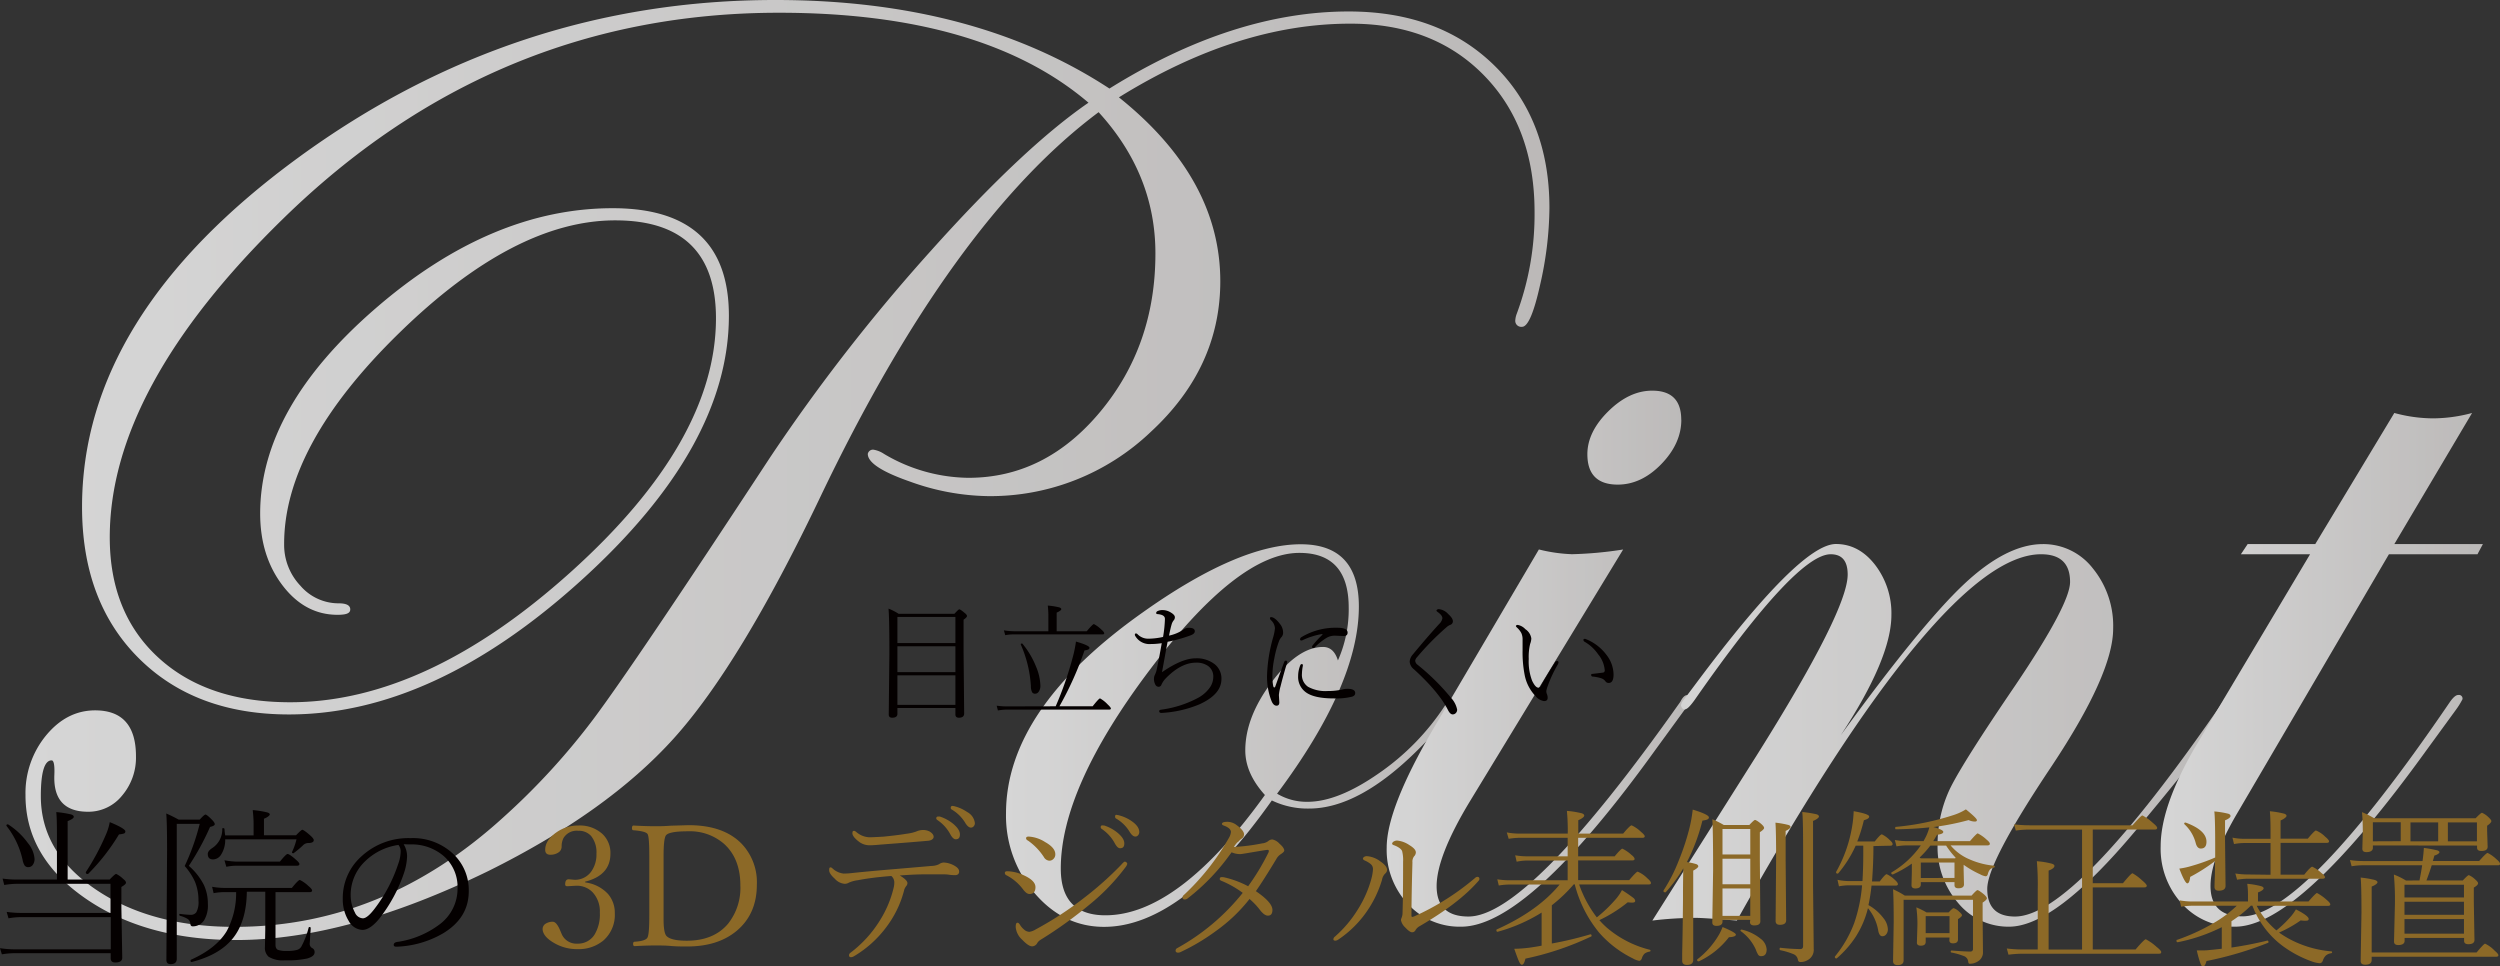 <svg xmlns="http://www.w3.org/2000/svg" xmlns:xlink="http://www.w3.org/1999/xlink" viewBox="0 0 588.36 227.45"><rect x="0" y="0" width="588.36" height="227.45" fill="#333333" stroke="none"/><defs><linearGradient id="新規グラデーションスウォッチ_1" x1="5.95" y1="110.63" x2="364.65" y2="110.63" gradientUnits="userSpaceOnUse"><stop offset="0" stop-color="#fff"/><stop offset="1" stop-color="#dedbda"/></linearGradient><linearGradient id="新規グラデーションスウォッチ_1-2" x1="236.76" y1="173.07" x2="343.26" y2="173.07" xlink:href="#新規グラデーションスウォッチ_1"/><linearGradient id="新規グラデーションスウォッチ_1-3" x1="326.32" y1="155.01" x2="397.98" y2="155.01" xlink:href="#新規グラデーションスウォッチ_1"/><linearGradient id="新規グラデーションスウォッチ_1-4" x1="388.83" y1="173.07" x2="525.71" y2="173.07" xlink:href="#新規グラデーションスウォッチ_1"/><linearGradient id="新規グラデーションスウォッチ_1-5" x1="508.45" y1="157.64" x2="584.33" y2="157.64" xlink:href="#新規グラデーションスウォッチ_1"/><style>.cls-7{fill:#040000}.cls-8{fill:#8c6927}</style></defs><g id="レイヤー_2" data-name="レイヤー 2"><g id="背景"><g opacity=".8"><path d="M364.65 48.94a83.44 83.44 0 01-2.2 18.12q-2.19 9.85-4.24 9.85a1.41 1.41 0 01-1.59-1.59 5.15 5.15 0 01.32-1.43 67.11 67.11 0 004.21-24q0-20-11.93-32.18T317.73 5.57q-26.42 0-54.4 17.34Q287.18 42 287.19 66.17q0 20.37-16.37 35.48a54.68 54.68 0 01-38.3 15.11 56 56 0 01-18.44-3.45q-9.86-3.44-9.85-6.49a1.25 1.25 0 011.27-1 6.19 6.19 0 012.54 1 39.62 39.62 0 0019.87 5.63q18.1 0 31.06-15.59t12.95-37.22q0-18.61-13.37-33.24Q224 52.16 193 117.08q-18.78 39.29-34.36 56.62T114.91 205q-33.24 16.23-59.33 16.23-21.31 0-35.47-9.79T6 187.07a21.33 21.33 0 014.85-14q4.86-5.88 11.53-5.89Q32 167.18 32 178a13.76 13.76 0 01-3.26 9.23 10.18 10.18 0 01-8 3.81q-8.26 0-7.95-8.59c.1-2.33-.11-3.5-.64-3.5-1.69 0-2.54 2.82-2.54 8.43q0 13.22 13 22t32.69 8.75q34.84 0 63.15-25.77a162.35 162.35 0 0021.16-23.07q9.54-12.72 41.68-61.72A428.89 428.89 0 01219.1 59q21.79-24.33 37.07-34.83Q231.35 3 183.31 3 116.19 3 66.56 51.54q-40.73 39.77-40.73 74.92 0 17.82 11.46 28.32t31 10.49q32 0 66.09-30.7t34.12-59.65q0-23.06-23.7-23.06T94 78.32Q66.86 104.78 66.87 128a14 14 0 003.84 9.86 11.84 11.84 0 009 4.13c1.82 0 2.72.48 2.72 1.43s-1 1.27-3 1.27q-7.66 0-12.93-6.91t-5.27-16.93q0-24.78 27.2-48.31T144.18 49q27.36 0 27.36 25.3 0 30.85-34.83 62.35T68 168.14q-22.11 0-35.4-13.29T19.31 119.3q0-45 50.83-82.16T182.52 0q46.77 0 78.58 20.84Q290.21 2.71 317.41 2.7q21.32 0 34.28 12.72t12.96 33.52z" fill="url(#新規グラデーションスウォッチ_1)"/><path d="M343.26 164.4q0 2.53-9.39 11.89-14 14-25.79 14a19.4 19.4 0 01-8.76-1.91q-21 29.74-39.48 29.75-9.54 0-16.31-7.88a28 28 0 01-6.77-18.85q0-24.5 32.13-47.24 22.59-16.06 37.23-16.07 13.68 0 13.68 14.64 0 18.28-19.25 44.06a13.65 13.65 0 007.16 1.91q7.16 0 16.72-6.66a57.67 57.67 0 0015.64-16q1.76-2.22 2.55-2.22a.57.57 0 01.64.58zM317.41 143q0-12.88-11.61-12.88-14.48 0-35.32 27.68t-20.83 46.61q0 11 10.5 11 17.18 0 37.54-28.31-4.62-5.1-4.62-10.5 0-7.8 6.21-16.07t12.09-8.27q2.53 0 3.5 3.18a29.61 29.61 0 002.54-12.44z" fill="url(#新規グラデーションスウォッチ_1-2)"/><path d="M398 164.56a17.62 17.62 0 01-1.59 2.55l-6.85 9.4q-29.94 41.58-45.7 41.58a16.5 16.5 0 01-12.51-5.33 18.64 18.64 0 01-5-13.29q0-9.21 11-28l24.82-42.16a37.26 37.26 0 007.79 1.12 90.34 90.34 0 0012.04-1.11l-36.11 59.34q-7.78 12.89-7.79 19.88 0 7.16 7.49 7.16 14.18 0 49.85-50.51c.53-1.05 1.06-1.59 1.6-1.59a.85.85 0 01.96.96zm-2.31-65.78q0 5.58-4.69 10.42t-10.26 4.85q-7.16 0-7.16-7.15 0-5.25 4.93-10.11t10.34-4.85q6.82 0 6.82 6.84z" fill="url(#新規グラデーションスウォッチ_1-3)"/><path d="M525.71 164.56q0 3.34-23.09 30.9-18.94 22.62-29.78 22.63a15.34 15.34 0 01-12-5.57 20.06 20.06 0 01-4.84-13.68 30.28 30.28 0 012.94-13.28q3-6.13 15.35-24.26 12.88-19.1 12.89-24.34 0-6.53-6.84-6.52-23.24 0-71.58 86.21-7.8-.63-9.39-.63a83 83 0 00-10.5.63l24.82-39.29q21.15-33.72 21.15-42.15c0-3.18-1.32-4.77-4-4.77q-8.13 0-32 34.27c-1 1.39-1.7 2.13-2.23 2.23s-.85-.31-1-.95a2.47 2.47 0 01.64-1.28l3-4q24.38-32.67 32.82-32.68 5.42 0 9.24 4.93a18.65 18.65 0 013.82 11.77q0 10.19-11.93 28.32 18.8-25.91 28.89-35.45t18.69-9.55a14.75 14.75 0 0111.77 5.73 21.39 21.39 0 014.77 14.16q0 10.65-14.63 32.6-15 22.44-15 28.64 0 6.52 6.53 6.52 14.17 0 48.91-50.51c.53-1.05 1.06-1.59 1.59-1.59a.84.84 0 01.99.96z" fill="url(#新規グラデーションスウォッチ_1-4)"/><path d="M584.33 128.05l-1.27 2.39h-20.84L526.75 191q-6.53 11-6.52 17.5 0 7.16 7.48 7.16 14.5 0 48.9-50.51c.75-1.05 1.38-1.59 1.92-1.59a.85.85 0 011 1 17.62 17.62 0 01-1.59 2.55l-6.85 9.4Q541.1 218.09 526 218.09a16.38 16.38 0 01-12.5-5.41 19.11 19.11 0 01-5-13.52q0-9.56 8.43-23.86l26.73-44.86h-16.28l1.59-2.39h15.91l18.61-30.86a35.17 35.17 0 009.07 1.27 35.76 35.76 0 009.23-1.27l-18.3 30.86z" fill="url(#新規グラデーションスウォッチ_1-5)"/></g><path class="cls-7" d="M224.85 166.63H211.2V168c0 .6-.41.91-1.23.91q-.81 0-.81-.75l.15-14.4q0-8.49-.21-10.53a13.13 13.13 0 012.39 1.23h13.12c.66-.7 1-1.06 1.16-1.06s.61.3 1.29.88q.51.41.51.69c0 .23-.27.51-.8.87v7.64l.14 14.43c0 .65-.41 1-1.23 1-.55 0-.83-.26-.83-.76zm0-15.29v-6.15H211.2v6.15zm0 6.84v-6.09H211.2v6.09zm0 7.7v-6.95H211.2v6.95zM248.45 166.22a81 81 0 004-11.48 27.14 27.14 0 00.77-3.75c2.12.61 3.18 1.1 3.18 1.46s-.39.52-1.17.63a77.81 77.81 0 01-5.9 13.14h7.82q1.47-1.86 1.74-1.86a7.46 7.46 0 011.75 1.38c.53.5.8.82.8 1s-.14.26-.42.26h-23.94a13.38 13.38 0 00-2.23.2l-.29-1.12a17.61 17.61 0 002.49.17zm-1.72-17.66v-3.46a21.55 21.55 0 00-.14-2.58 15.67 15.67 0 012.72.43c.3.1.46.24.46.42s-.37.49-1.09.81v4.38h7.08c.94-1.13 1.51-1.69 1.68-1.69a7.2 7.2 0 011.72 1.26c.47.41.71.71.71.91s-.14.26-.42.26h-20.79a11.38 11.38 0 00-2.09.18l-.31-1.13a15.66 15.66 0 002.37.21zm-6.5 3.12v-.06c0-.11.07-.16.22-.16a.25.25 0 01.15 0 20.25 20.25 0 013.25 5.48 12.39 12.39 0 011 4.4 2.37 2.37 0 01-.42 1.48 1 1 0 01-.84.44.75.75 0 01-.74-.46 3.38 3.38 0 01-.24-1.35 28.09 28.09 0 00-2.38-9.77zM273.41 151.37a17.73 17.73 0 01-2.58.2 3.86 3.86 0 01-3.63-1.86.58.58 0 01-.12-.33c0-.2.09-.3.26-.3a.46.46 0 01.34.15 3.51 3.51 0 002.7 1.08 16.2 16.2 0 003.34-.41 30.13 30.13 0 00.44-4.23c0-.65-.5-1-1.59-1.13-.32 0-.48-.11-.48-.25a.56.56 0 01.29-.45 2.7 2.7 0 011.34-.26 3.7 3.7 0 011.89.61c.59.36.89.72.89 1.07a1.08 1.08 0 01-.29.75 2.65 2.65 0 00-.49 1q-.24.79-.6 2.58a9.92 9.92 0 003.4-1.41 1.89 1.89 0 011.26-.43q1.41 0 1.41.81c0 .41-.36.75-1.09 1a33.48 33.48 0 01-5.31 1.48c-.2 1-.43 2.27-.71 3.82-.32 1.77-.53 2.88-.61 3.34q4.71-3.27 7.92-3.27a6.87 6.87 0 014.48 1.39 4.28 4.28 0 011.59 3.46c0 2.45-1.75 4.43-5.23 6a26.72 26.72 0 01-8.82 2h-.09q-.51 0-.51-.42c0-.2.17-.31.51-.35a25.41 25.41 0 008.44-2.67 8.1 8.1 0 002.78-2.28 4.45 4.45 0 001-2.76 3 3 0 00-1.26-2.59 4.73 4.73 0 00-2.8-.76q-3.54 0-7.16 3.73a5.1 5.1 0 00-1 1.5.68.68 0 01-.69.45.9.9 0 01-.76-.57 2.87 2.87 0 01-.29-1.35 2.05 2.05 0 01.17-.8 6.13 6.13 0 00.4-1c.31-1.41.74-3.58 1.26-6.54zM302.21 155.84c.08-.24.22-.36.39-.36s.34.09.34.27a1.68 1.68 0 01-.06.31c-.64 2.13-1.15 4-1.51 5.46a10.78 10.78 0 00-.39 2.06l.1 1.72q0 .78-.66.78c-.48 0-.87-.37-1.17-1.09a15.56 15.56 0 01-1.06-6 36.43 36.43 0 011.44-9 11.3 11.3 0 00.42-2.11 2.76 2.76 0 00-.93-1.92.67.67 0 01-.24-.45.24.24 0 01.27-.27c.57 0 1.27.54 2.08 1.6a3.23 3.23 0 01.74 2 1.54 1.54 0 01-.42 1.14 2.86 2.86 0 00-.57 1 22.91 22.91 0 00-1.07 3.93 20.89 20.89 0 00-.46 4.11 12 12 0 00.18 2.35c.06.28.14.42.25.42s.2-.08.26-.25q1.46-4.08 2.07-5.7zm4.16.45a.23.23 0 01.25.26 1.15 1.15 0 010 .14 11.15 11.15 0 00-.22 1.94 3.37 3.37 0 001.44 3 8.52 8.52 0 004.6 1 15.16 15.16 0 003.5-.37 4.59 4.59 0 011.2-.15c1.2 0 1.8.34 1.8 1 0 .42-.26.71-.78.86a16.12 16.12 0 01-4.26.4q-4.78 0-6.71-1.55a4.43 4.43 0 01-1.68-3.72 6.6 6.6 0 01.55-2.63.37.37 0 01.31-.18zm4.79-6.84a.29.29 0 00.09-.16s0-.06-.12-.06h-.08a17.31 17.31 0 00-4.4 1.39.92.92 0 01-.36.12c-.22 0-.33-.1-.33-.29a.63.63 0 01.36-.52 15.51 15.51 0 018.43-2.19q2.4 0 2.4 1.14c0 .54-.31.8-.92.8l-2.11-.08a3.79 3.79 0 00-1.86.48 14.57 14.57 0 00-2.76 2.18.63.63 0 01-.39.24q-.33 0-.33-.24a.69.69 0 01.18-.42 23.78 23.78 0 012.2-2.39zM338.61 143.36a3.4 3.4 0 012.21 1.14q1.11 1 1.11 1.71a.9.9 0 01-.68.87 3.3 3.3 0 00-.93.63 64.05 64.05 0 00-6.87 7 1.46 1.46 0 00-.39.82 1.32 1.32 0 00.57.93 53 53 0 017.86 7.77 5.75 5.75 0 011.44 2.76 1.11 1.11 0 01-.37.88 1 1 0 01-.68.26c-.4 0-.77-.35-1.12-1.05-1.41-2.8-4.09-6-8-9.57a2.51 2.51 0 01-1-1.77 2.77 2.77 0 01.72-1.69q3.21-3.89 6.21-7.19a2.44 2.44 0 00.77-1.36q0-.67-1.11-1.47c-.19-.14-.29-.25-.29-.33s.15-.34.55-.34zM363.36 165a3.29 3.29 0 01-2-1.2 9.86 9.86 0 01-2.55-5 27.89 27.89 0 01-.48-5.73v-2.46a3.65 3.65 0 00-.29-1.61 4.76 4.76 0 00-1-1.28c-.19-.17-.28-.3-.28-.39s.14-.26.42-.26a3.22 3.22 0 011.8 1 3.17 3.17 0 011.41 2.18 4 4 0 01-.28 1.29 12.94 12.94 0 00-.33 3.55 12.65 12.65 0 00.8 5.13c.52 1.08 1 1.62 1.48 1.62q.35 0 .6-.48c.82-1.48 1.92-3.29 3.28-5.45a.59.59 0 01.5-.34c.23 0 .34.1.34.31a1.35 1.35 0 01-.18.53 29.72 29.72 0 00-2.37 5.09 5.23 5.23 0 00-.31 1.12 1.78 1.78 0 00.12.69 2.12 2.12 0 01.19.93q0 .76-.87.76zm9.29-14.43c0-.14.11-.22.34-.22a.63.63 0 01.29.08 11.18 11.18 0 014.79 3.69 7.65 7.65 0 011.67 4.61q0 2-1.14 2a.9.9 0 01-.78-.4 2 2 0 00-1-.71 9.61 9.61 0 00-1.95-.39c-.27 0-.4-.16-.4-.39s.15-.24.46-.26l2.28-.28a.5.5 0 00.46-.55 6.75 6.75 0 00-1.56-3.77 9.79 9.79 0 00-3.16-2.93.52.52 0 01-.3-.46zM13.4 207v-10.55c0-2.57-.05-4.34-.16-5.33a23.85 23.85 0 013.52.56q.6.19.6.57c0 .27-.48.62-1.44 1V207h9.88c.85-.89 1.36-1.33 1.54-1.33a6.1 6.1 0 011.66 1.19c.43.33.65.62.65.88s-.36.58-1.08 1v5l.2 11.66c0 .74-.55 1.12-1.64 1.12-.72 0-1.08-.33-1.08-1v-1.19H3.44a17.46 17.46 0 00-3 .27L0 223.15a23.79 23.79 0 003.4.27h22.67v-7.58H5a17.29 17.29 0 00-3 .28l-.43-1.51a24.33 24.33 0 003.44.24h21V208H4.24a18 18 0 00-3.24.28l-.39-1.51a25.65 25.65 0 003.59.23zM1.52 194.36a.28.28 0 010-.12c0-.15.09-.23.26-.23a.19.19 0 01.12 0 17.05 17.05 0 014.66 4.39 6.71 6.71 0 011.57 3.69 2.29 2.29 0 01-.49 1.55 1.26 1.26 0 01-1 .44 1 1 0 01-.86-.42 3.89 3.89 0 01-.47-1.33 19.84 19.84 0 00-3.79-7.97zm19.2 11.33a.16.16 0 01-.11 0c-.28 0-.41-.13-.41-.37a.19.19 0 010-.08 56.36 56.36 0 004.63-8.6 13.23 13.23 0 001-3.16c2.45 1 3.67 1.75 3.67 2.17a.51.51 0 01-.27.49 4.81 4.81 0 01-1.23.23 48.52 48.52 0 01-7.28 9.32zM41.6 193.89V225.65c0 .83-.48 1.25-1.44 1.25-.7 0-1-.33-1-1l.16-25.72q0-6.8-.2-8.73c1 .42 1.93.9 2.93 1.44H47c.72-.79 1.17-1.19 1.37-1.19s.74.43 1.56 1.27c.41.43.61.75.61 1s-.37.48-1.1.64a61 61 0 01-5 9.16A15 15 0 0148 208.3a10.53 10.53 0 01.92 4.44 6.74 6.74 0 01-.92 3.9 3.17 3.17 0 01-2.6 1.37.52.52 0 01-.59-.53 1.58 1.58 0 00-.58-1.17 6.65 6.65 0 00-1.86-.78.26.26 0 01-.17-.27c0-.15.06-.2.17-.18a24.53 24.53 0 002.54.22 1.59 1.59 0 001.27-.57 4.81 4.81 0 00.53-2.71 11.52 11.52 0 00-.84-4.54 15.06 15.06 0 00-2.4-3.67 53.73 53.73 0 003.53-9.92zm14 16.07h-2.81a13.44 13.44 0 00-2.52.24l-.35-1.5a17.72 17.72 0 002.87.27h15.9c1-1.25 1.64-1.88 1.88-1.88a7.85 7.85 0 012 1.41c.58.48.88.84.88 1.07s-.17.39-.51.39h-8.1v12.37c0 .64.19 1 .57 1.21a5.67 5.67 0 002.11.25 8.42 8.42 0 002.36-.23 1.8 1.8 0 001-.72 19.16 19.16 0 001.76-4.54.21.21 0 01.21-.13c.18 0 .27.08.27.23q0 .47-.15 2.25c0 .71-.08 1.18-.08 1.39a1.13 1.13 0 00.55 1.07 1 1 0 01.6 1c0 .66-.6 1.15-1.79 1.48A22.28 22.28 0 0167 226a6.26 6.26 0 01-3.79-.84 2.8 2.8 0 01-.86-2.29l.08-4v-9h-4.34c-.06 4.86-1.25 8.64-3.6 11.33q-3.1 3.59-9.35 5.2h-.06q-.24 0-.24-.33a.22.22 0 01.1-.2q6-2.7 8.42-6.74a18.8 18.8 0 002.21-9.13zM53 196.61h6.68v-2.9c0-.8-.07-1.82-.2-3.06a21.46 21.46 0 013.42.55c.39.11.59.28.59.48s-.46.65-1.37 1v3.89h7.56c.82-.86 1.31-1.29 1.48-1.29s.87.45 1.88 1.36c.53.47.8.83.8 1.08 0 .45-.44.68-1.31.68a1.73 1.73 0 00-1.25.57 22.76 22.76 0 01-2.19 1.83.12.12 0 01-.11 0c-.17 0-.26-.07-.26-.21a.08.08 0 010-.06 15 15 0 001.06-3H53a6.35 6.35 0 01-1 3.65 2.26 2.26 0 01-1.85 1.08c-.84 0-1.25-.43-1.25-1.29 0-.46.34-.91 1-1.35a5.22 5.22 0 002.41-4.57c0-.1.07-.16.21-.16s.29.07.31.2c.02.38.07.91.17 1.52zm.27 7.4l-.45-1.55a18.6 18.6 0 002.85.32h10.2q1.47-1.8 1.8-1.8c.3 0 1 .46 2 1.37.53.44.8.79.8 1s-.18.39-.53.39h-14.3a12.21 12.21 0 00-2.4.26zM95 198.7a5.35 5.35 0 01.8 2.94 13.9 13.9 0 01-.76 3.93 36.24 36.24 0 01-5.76 10.61q-2.19 2.67-4 2.67a3.88 3.88 0 01-3.2-2.09 9.63 9.63 0 01-1.41-5.27 13.1 13.1 0 014.36-9.92 16.29 16.29 0 0111.6-4.32 13.79 13.79 0 0110.33 4 11.71 11.71 0 013.36 8.5q0 6.27-6.07 9.92a23.33 23.33 0 01-10.9 3.13h-.1c-.39 0-.59-.15-.59-.45s.23-.54.69-.65a21.69 21.69 0 0010.21-4.23 10.46 10.46 0 004.12-8.4 9.63 9.63 0 00-3.37-7.7 11.58 11.58 0 00-7.19-2.65h-1.08c-.38 0-.7-.05-1.04-.02zm-1.23.15a14.11 14.11 0 00-8 4 10.91 10.91 0 00-3.24 7.91 8.7 8.7 0 001 4 2.15 2.15 0 001.87 1.36c.7 0 1.64-.77 2.81-2.32a35.63 35.63 0 005.51-10.49 8.81 8.81 0 00.57-2.87 2.36 2.36 0 00-.52-1.59z"/><path class="cls-8" d="M137.77 207.68a8.8 8.8 0 015.32 2.71 6.75 6.75 0 011.6 4.54 8 8 0 01-2.72 6.44 9.08 9.08 0 01-6.07 2 10.55 10.55 0 01-5.69-1.56c-1.67-1-2.51-2.1-2.51-3.2a1.47 1.47 0 01.76-1.25 3 3 0 011.64-.43q.92 0 1.83 2.28l.2.47a3.77 3.77 0 003.77 2.4 4.59 4.59 0 004-2.09 9.18 9.18 0 001.27-5.19 6.61 6.61 0 00-1.72-4.83 5.18 5.18 0 00-3.85-1.52l-2.1.12c-.33 0-.49-.15-.49-.45 0-.79.28-1.19.84-1.19l1.36.12a4.66 4.66 0 003.89-1.88 6.81 6.81 0 001.27-4.24 6.11 6.11 0 00-1.27-4.2 3.86 3.86 0 00-3-1.21 3.61 3.61 0 00-3.51 1.76 4.28 4.28 0 00-.41 2 1.65 1.65 0 01-.86 1.41 3.35 3.35 0 01-1.78.47c-.82 0-1.23-.39-1.23-1.16 0-1.49.86-2.85 2.6-4.08a8.82 8.82 0 015.19-1.64 7.92 7.92 0 015.69 2 6.13 6.13 0 011.87 4.63q0 5.1-6 6.6zM162.05 194.2q8.22 0 12.48 4.36a13.13 13.13 0 013.59 9.65q0 7-4.92 11-4.37 3.54-11.48 3.54c-1.26 0-2.54 0-3.83-.12s-2.55-.12-3.73-.12c-1.37 0-3 .06-4.8.16-.24 0-.36-.18-.36-.53s.12-.48.36-.51c1.68-.1 2.69-.42 3-.95s.45-2.2.45-5.26v-14q0-4.4-.39-5.1c-.27-.47-1.39-.77-3.34-.92-.23 0-.35-.18-.35-.46 0-.43.12-.65.35-.65 2.12.11 3.78.16 5 .16 1 0 2.23 0 3.65-.12zm-5.88 7.21v15c0 2 .22 3.32.65 3.83.69.77 2.29 1.15 4.82 1.15q6.33 0 9.71-4a13.54 13.54 0 002.89-9q0-6.35-3.87-9.82a12.21 12.21 0 00-8.44-2.93q-4.59 0-5.23 1c-.35.54-.53 2.13-.53 4.77zM209.77 206.16q-4.43.33-7.93 1a7.69 7.69 0 00-2.07.57 1.89 1.89 0 01-1 .27 3.49 3.49 0 01-2.3-1.19c-.89-.79-1.33-1.46-1.33-2s.1-.68.31-.68a.69.69 0 01.37.15 4.58 4.58 0 002.72 1.31 17.82 17.82 0 001.95-.12c2.21-.24 5.48-.55 9.8-.91l9-.77a4.14 4.14 0 001.72-.41 2 2 0 011.09-.39 5.58 5.58 0 012.68.84c.63.38.95.81.95 1.29s-.3.84-.92.84c-.32 0-.81 0-1.46-.1s-1.07-.08-1.43-.09h-4.16q-2.49 0-6 .27 1.8 1.08 1.8 1.8a1.09 1.09 0 01-.24.64 2.74 2.74 0 00-.49.84 24.34 24.34 0 01-4.12 8.71 26 26 0 01-7.71 7 1.52 1.52 0 01-.75.24c-.29 0-.44-.16-.44-.49a.79.79 0 01.39-.59 27.86 27.86 0 006.72-7.32 25.83 25.83 0 003.39-7.91 5.24 5.24 0 00.16-1.21 2 2 0 00-.7-1.59zm-5.16-9.11c.51 0 1.61-.05 3.32-.15 2-.2 3.84-.42 5.47-.69a9.88 9.88 0 002.24-.52 3.91 3.91 0 011.45-.35 3.35 3.35 0 011.76.39c.58.39.88.79.88 1.21s-.41.82-1.21.92q-4.05.36-11.31.91c-1.12.11-2 .16-2.56.16a4.07 4.07 0 01-2.6-.92c-1-.78-1.44-1.42-1.44-1.91s.14-.57.44-.57a1.39 1.39 0 01.51.31 5 5 0 003.05 1.21zm16.19-4.88a1.65 1.65 0 01.39 0 9.67 9.67 0 013 1.6c1.15.93 1.72 1.79 1.72 2.6s-.33 1.15-1 1.15c-.43 0-.87-.43-1.33-1.31a9.46 9.46 0 00-3-3.24.5.5 0 01-.24-.39.4.4 0 01.46-.41zm3.34-2.5a2.51 2.51 0 01.65.12 9.2 9.2 0 012.85 1.33 3.37 3.37 0 011.79 2.58 1.09 1.09 0 01-.33.82.79.79 0 01-.58.25c-.45 0-.89-.36-1.33-1.07a9.07 9.07 0 00-3.28-3.23c-.11-.06-.16-.19-.16-.39s.13-.41.39-.41zM236.88 206a.61.61 0 01-.4-.57c0-.26.21-.39.61-.39a9.54 9.54 0 013.77.92c1.89.84 2.83 1.78 2.83 2.83s-.47 1.61-1.4 1.61c-.5 0-1-.39-1.57-1.16a11.43 11.43 0 00-3.84-3.24zm5.25 13.32a4.06 4.06 0 001.64-.6 81.88 81.88 0 0011.76-7.72 77.6 77.6 0 008.32-7.46c.45-.51.73-.76.84-.76a.64.64 0 01.41.17.47.47 0 01.19.36 2.11 2.11 0 01-.45.84 49.57 49.57 0 01-8.39 8.71 99.78 99.78 0 01-11.53 8.3 2.52 2.52 0 00-.8.76 1.41 1.41 0 01-1.19.8c-.59 0-1.37-.52-2.36-1.56a4.5 4.5 0 01-1.53-3c0-.69.14-1 .41-1s.43.21.67.61a4.62 4.62 0 001 1.09 1.78 1.78 0 001.01.42zm-.33-21.54a.69.69 0 01-.32-.49c0-.27.21-.41.61-.41a8.06 8.06 0 013.87 1.29c1.6.9 2.4 1.85 2.4 2.87a1.45 1.45 0 01-.51 1.17 1.29 1.29 0 01-.92.35 1.6 1.6 0 01-1.25-.84 14.08 14.08 0 00-3.88-3.98zm17.69-3.5a1.65 1.65 0 01.39 0 9.67 9.67 0 013 1.6c1.15.93 1.72 1.79 1.72 2.6s-.33 1.15-1 1.15c-.43 0-.87-.43-1.32-1.31a9.6 9.6 0 00-3-3.24.5.5 0 01-.24-.41.39.39 0 01.45-.43zm3.34-2.48a2.51 2.51 0 01.65.12 9 9 0 012.85 1.33c1.2.83 1.79 1.68 1.79 2.56a1.09 1.09 0 01-.33.82.79.79 0 01-.58.25c-.45 0-.89-.36-1.33-1.07a9 9 0 00-3.28-3.21.46.46 0 01-.16-.41.34.34 0 01.39-.43zM290.37 199.32a43.47 43.47 0 006.68-.84 2.69 2.69 0 001.39-.51 1.53 1.53 0 011-.41 3.12 3.12 0 011.68 1c.75.65 1.12 1.18 1.12 1.6 0 .24-.28.53-.84.88a3.13 3.13 0 00-1 1.09q-3.06 5.07-4.84 7.6 3.9 2.66 3.9 4.4c0 .91-.35 1.36-1.07 1.36-.53 0-1.13-.41-1.8-1.25a16.32 16.32 0 00-2.52-2.67 37.84 37.84 0 01-7.83 7.48 49.3 49.3 0 01-8.38 5 1.35 1.35 0 01-.58.15c-.41 0-.61-.16-.61-.48a.65.65 0 01.39-.59 51.73 51.73 0 0015.41-13 23.26 23.26 0 00-5-2.83c-.27-.1-.41-.23-.41-.39 0-.33.15-.49.45-.49.11 0 .34 0 .71.08a23 23 0 015.52 2.07 53.5 53.5 0 004.75-7.87.84.84 0 00.12-.45c0-.16-.11-.24-.32-.24s-1.55.22-4.1.65c-1.33.23-2.11.35-2.36.35a5.18 5.18 0 01-2-.43 49.43 49.43 0 01-10.41 10.92 1.06 1.06 0 01-.59.19c-.35 0-.53-.15-.53-.44a.73.73 0 01.28-.59 56.05 56.05 0 0010.62-13.44 3.32 3.32 0 00.49-1.4c0-.62-.56-1.12-1.68-1.53-.29-.1-.43-.23-.43-.39 0-.32.43-.49 1.29-.49a3.57 3.57 0 012.15.76c1.17.85 1.76 1.59 1.76 2.21a1.14 1.14 0 01-.47.92 3.88 3.88 0 00-.84.76c-.32.17-.64.61-1.1 1.26zM323.12 204.61a1.55 1.55 0 00-.48-1.21 5.67 5.67 0 00-1.35-.84c-.35-.15-.53-.31-.53-.47a.56.56 0 01.29-.43 1.24 1.24 0 01.63-.17 6 6 0 013.2 1.25c1 .69 1.57 1.37 1.57 2a1.23 1.23 0 01-.49.88 2.73 2.73 0 00-.71 1.44 26.3 26.3 0 01-3.88 7.87 25.25 25.25 0 01-6.45 6.22 1.4 1.4 0 01-.62.23c-.33 0-.49-.1-.49-.31a.74.74 0 01.27-.57 28 28 0 005.49-6.48 26.68 26.68 0 003.16-7.15 11.21 11.21 0 00.39-2.26zm7.09-1.79a8.66 8.66 0 00-.23-2.52c-.19-.48-.85-1-2-1.41-.24-.09-.35-.21-.35-.35s.13-.35.39-.51a1.52 1.52 0 01.8-.21 6.2 6.2 0 012.87 1.07c1 .6 1.52 1.17 1.52 1.72a1.34 1.34 0 01-.43.94 2.1 2.1 0 00-.37 1.42q-.22 7.78-.23 12.5c0 .21.06.32.19.32a1.77 1.77 0 00.53-.16 59.81 59.81 0 0014.24-9 1 1 0 01.51-.27c.35 0 .52.16.52.49a.59.59 0 01-.19.43q-4.56 5.29-14 10.76a2.58 2.58 0 00-.84.84.89.89 0 01-.8.53c-.39 0-.94-.39-1.64-1.15a3.23 3.23 0 01-1-1.74 2.89 2.89 0 01.2-.63 3.12 3.12 0 00.18-1.09q.13-3.9.13-11.98zM370.61 208.13h-.24a36.36 36.36 0 01-5.16 4.92v9a84 84 0 009.05-2.16h.06c.17 0 .25.11.25.35a.16.16 0 01-.12.17 69.12 69.12 0 01-15.45 5.2q-.33 1.44-.84 1.44c-.2 0-.42-.25-.66-.76s-.6-1.49-1.13-3a29.87 29.87 0 003.44-.24c1-.14 2-.3 3-.49v-7.79a38.9 38.9 0 01-10.33 4.51h-.06c-.17 0-.25-.12-.25-.37a.17.17 0 01.12-.19q9.65-4.34 14.76-10.55h-11.64a15.63 15.63 0 00-2.68.23l-.35-1.46a19 19 0 003 .23h13.56v-4.65h-9.48a12 12 0 00-2.52.28l-.35-1.51a16 16 0 002.83.24h9.52v-4.36h-11.36a17.12 17.12 0 00-2.52.24l-.45-1.51a15 15 0 003 .28h11.35a48.69 48.69 0 00-.2-5.34 21.13 21.13 0 013.52.57c.37.13.56.31.56.55s-.47.69-1.4 1.07v3.15H382c1.08-1.29 1.73-1.94 2-1.94a8.13 8.13 0 012.2 1.53c.59.49.88.84.88 1.05s-.17.35-.53.35h-15.14v4.36H380c1-1.2 1.61-1.8 1.82-1.8a8.63 8.63 0 012.07 1.41c.53.41.8.76.8 1s-.18.35-.53.35h-12.75v4.65h12q1.71-2 2-2a6.85 6.85 0 012.21 1.49c.61.52.92.91.92 1.17s-.18.35-.53.35h-16.37a27.54 27.54 0 004.16 7.75 32.81 32.81 0 004.28-4.08 11.35 11.35 0 001.64-2.34 31.14 31.14 0 012.67 1.83 1.05 1.05 0 01.45.71c0 .27-.25.41-.76.41a9.93 9.93 0 01-1-.08 33.14 33.14 0 01-6.68 4.2 19.38 19.38 0 001.75 1.76 24.7 24.7 0 0010.12 5.21.22.22 0 010 .43 2.7 2.7 0 00-1.21.47 2.37 2.37 0 00-.66 1.13c-.15.38-.36.57-.65.57a4.44 4.44 0 01-1.48-.57 25.31 25.31 0 01-7.87-6 29.21 29.21 0 01-5.79-11.42zM397 202.89a13.62 13.62 0 012.25.49c.28.13.43.3.43.51s-.4.59-1.19 1V225.9c0 .8-.5 1.19-1.49 1.19q-1.11 0-1.11-1v-1.64q.12-4.83.19-12.56c0-1.82 0-4.34.08-7.54A35 35 0 01392 210h-.12c-.26 0-.39-.1-.39-.31a.26.26 0 010-.1 38.77 38.77 0 003.62-7.13 56.78 56.78 0 002.38-7.13 32.89 32.89 0 00.88-4.8c2.54.78 3.81 1.39 3.81 1.84s-.51.61-1.53.76a44.22 44.22 0 01-3.65 9.76zm2.83 23.36h-.05c-.25 0-.37-.11-.37-.35 0-.06 0-.11.05-.13a20 20 0 005.14-5.88 14.18 14.18 0 00.8-1.72c2.08.87 3.13 1.47 3.13 1.79s-.55.57-1.64.61a19.18 19.18 0 01-7.09 5.68zm12.09-9.76h-6.54v.41c0 .64-.47 1-1.4 1-.67 0-1-.27-1-.81l.19-12.2q0-9.69-.19-12.09a20.79 20.79 0 012.71 1.36h6c.74-.79 1.19-1.19 1.35-1.19s.78.34 1.52 1c.4.36.61.66.61.88s-.32.57-1 1v6.78l.12 14.16c0 .69-.49 1-1.45 1q-1 0-1-.84zm0-15.39v-6h-6.54v6zm0 7v-6h-6.54v6zm0 7.44v-6.44h-6.54v6.44zm-2.24 3.63a.19.19 0 01-.06-.15c0-.16.08-.24.25-.24a.08.08 0 01.06 0 10.92 10.92 0 014.38 2.11 3.43 3.43 0 011.46 2.54c0 1.07-.43 1.6-1.29 1.6a.79.79 0 01-.68-.31 5.42 5.42 0 01-.55-1.17 10.62 10.62 0 00-3.6-4.43zm10.56-23.55v6.84l.12 14.12c0 .71-.49 1.07-1.48 1.07-.67 0-1-.3-1-.92l.12-14.53q0-6.59-.16-8.59a20.79 20.79 0 013.09.55c.31.11.47.28.47.48s-.4.55-1.19.93zm6.45-2.36v15.14l.16 14.92a2.73 2.73 0 01-1.37 2.6 3.34 3.34 0 01-1.76.49q-.51 0-.6-.57a1.69 1.69 0 00-1-1.27 17 17 0 00-3.14-.95c-.11 0-.16-.12-.16-.28s.06-.32.19-.29a45 45 0 004.69.31c.43 0 .65-.24.65-.72v-23.1q0-6.94-.2-8.44a26 26 0 013.38.54c.36.12.55.3.55.53s-.51.7-1.42 1.04zM440.9 199.12c0 2.61-.11 5.38-.33 8.33h1.81c.86-1.15 1.41-1.72 1.64-1.72a6.88 6.88 0 011.92 1.34q.72.63.72 1c0 .23-.18.35-.53.35h-5.68a41.73 41.73 0 01-.72 4.59 11.27 11.27 0 013.51 3.05 4.46 4.46 0 011.06 2.6 1.86 1.86 0 01-.41 1.25 1.12 1.12 0 01-.88.43c-.51 0-.85-.49-1-1.45a11.18 11.18 0 00-2.4-5.16 22.25 22.25 0 01-3 6.92 24.36 24.36 0 01-4.35 4.9.11.11 0 01-.1 0 .29.29 0 01-.33-.33.13.13 0 010-.1 27.66 27.66 0 004.59-8 36.58 36.58 0 001.81-8.77h-3a13.34 13.34 0 00-2.44.24l-.35-1.53a14.28 14.28 0 002.79.3h3.09q.19-3 .19-6.47v-1.86h-1.79a27.67 27.67 0 01-4.1 6.51.23.23 0 01-.16.06c-.23 0-.35-.11-.35-.31a.11.11 0 010-.08 32.4 32.4 0 003.67-10.1 26.87 26.87 0 00.47-4.2c2.43.43 3.65.85 3.65 1.25s-.42.63-1.25.88a36.11 36.11 0 01-1.56 5h4.12q1.32-1.68 1.68-1.68a6.26 6.26 0 011.83 1.33c.46.38.69.69.69.95s-.17.39-.51.39zm21.23 4.4v1.25l.08 3.36c0 .61-.44.92-1.31.92-.61 0-.92-.24-.92-.73v-.72h-7.93v.57c0 .61-.44.92-1.31.92-.58 0-.88-.26-.88-.77l.08-3.12v-1.95a27.71 27.71 0 01-4.45 2.54h-.06c-.22 0-.33-.11-.33-.35a.14.14 0 01.06-.13 21.82 21.82 0 006.89-6.35h-3.28a13.35 13.35 0 00-2.44.23l-.39-1.5a16.7 16.7 0 002.83.27h3.93l.23-.45a11.16 11.16 0 001.13-2.79q-3.65.39-7.85.45c-.13 0-.19-.1-.19-.29s.05-.25.15-.28a61.69 61.69 0 0013.73-2.83 12.89 12.89 0 002.76-1.29c1.73 1.4 2.59 2.24 2.59 2.52s-.18.35-.56.35a3.65 3.65 0 01-1.39-.35 58.42 58.42 0 01-8.28 1.64c1.55.42 2.32.8 2.32 1.15s-.49.53-1.48.69c-.12.21-.27.47-.47.8s-.36.58-.41.68h8.63c1.06-1.22 1.67-1.83 1.84-1.83a9 9 0 012.05 1.44c.53.43.8.76.8 1s-.19.39-.57.39h-8.67a11.63 11.63 0 004.36 3.24 18.62 18.62 0 005.88 1.54.19.19 0 01.15.2.22.22 0 01-.19.25 1.65 1.65 0 00-.92.43 2.56 2.56 0 00-.49 1c-.1.4-.28.61-.53.61a3.88 3.88 0 01-1.27-.45 23 23 0 01-3.92-2.26zm-13.85 7.25H464c.77-.86 1.23-1.29 1.39-1.29s.72.34 1.52 1c.46.41.69.72.69.94s-.35.59-1 1v3.47l.08 8.13a2.43 2.43 0 01-1.11 2.18 3.48 3.48 0 01-2 .61c-.21 0-.33-.16-.36-.47a1.56 1.56 0 00-.87-1.27 15.71 15.71 0 00-3.09-.9c-.1 0-.16-.08-.16-.21s.07-.26.2-.26c2.06.16 3.52.24 4.39.24a.58.58 0 00.65-.65v-11.53H448v14.26q0 1.11-1.41 1.11c-.71 0-1.07-.32-1.07-.95l.15-9.13q0-5.28-.15-7.77a21.26 21.26 0 012.76 1.49zm10.53 9.88h-5.61v1c0 .61-.38.91-1.15.91-.61 0-.92-.24-.92-.72l.12-3.94a29 29 0 00-.25-4.36 20.42 20.42 0 012.4 1.19h5.21c.58-.66 1-1 1.16-1a3.13 3.13 0 011.28.8c.46.39.69.68.69.88s-.31.51-.94.91v4.77c0 .61-.4.92-1.19.92-.56 0-.84-.24-.84-.73zm1.44-18.79A20.59 20.59 0 01458 199h-3.7a22.94 22.94 0 01-2.52 2.81l.27.2h8.09zm-.27 4.75V203h-7.93v3.64zm-1.17 13v-4h-5.61v4zM490 223.46v-28.22h-12.4a20.59 20.59 0 00-3.19.23L474 194a29 29 0 003.64.23h24.24c1.35-1.55 2.12-2.32 2.32-2.32a11 11 0 012.38 1.68c.73.6 1.1 1 1.1 1.25s-.19.39-.57.39h-14.59v12.62h7.11c1.29-1.55 2-2.33 2.25-2.33a11.43 11.43 0 012.3 1.72c.7.57 1.05 1 1.05 1.21s-.17.39-.52.39h-12.19v14.61h10.08c1.36-1.6 2.17-2.4 2.4-2.4a11.82 11.82 0 012.5 1.76c.75.6 1.13 1 1.13 1.27s-.17.37-.52.37H476a27.15 27.15 0 00-3.32.23l-.39-1.46a28.52 28.52 0 003.71.23h3.57V209.3a63 63 0 00-.21-6.62 19.36 19.36 0 013.55.59c.39.13.59.3.59.52 0 .38-.46.75-1.37 1.1v18.57zM531.09 213.17a19.15 19.15 0 004.65 5.8 27 27 0 003.15-3 11 11 0 001.44-1.95c2 1 3 1.79 3 2.22s-.29.45-.88.45a6.35 6.35 0 01-1-.08 28 28 0 01-5.09 2.86 24.89 24.89 0 002.48 1.54 25.44 25.44 0 009.82 2.89.18.18 0 01.18.21c0 .13-.06.21-.18.22a2.65 2.65 0 00-1.27.53 3 3 0 00-.7 1.15c-.15.45-.41.68-.8.68a7.63 7.63 0 01-2-.49 26.57 26.57 0 01-6.75-3.63 21.06 21.06 0 01-7.05-9.43h-.36a29.65 29.65 0 01-4.57 3.67V223q4.29-.62 8.44-1.64.27 0 .27.33c0 .11 0 .17-.11.2a83.2 83.2 0 01-14.47 4.28c-.23.84-.49 1.27-.81 1.27s-.45-.26-.64-.77a26 26 0 01-.84-3h1.29c.52 0 1 0 1.42-.06.79-.07 1.84-.18 3.17-.33v-5.08a40.79 40.79 0 01-10.37 3.55c-.18 0-.28-.09-.28-.35s0-.19.12-.21a47 47 0 008.54-3.91 27.51 27.51 0 005.52-4.12h-10.32a16.79 16.79 0 00-2.77.23l-.35-1.5a16.35 16.35 0 003.08.27h13v-1.6a18.43 18.43 0 00-.17-2.56 18.87 18.87 0 013.3.57c.36.12.55.28.55.51s-.45.64-1.33.95v2.13h11.89c1.16-1.35 1.84-2 2-2a11.06 11.06 0 012.21 1.56c.61.51.92.88.92 1.12s-.19.35-.57.35zm-9.8-10.53a40.27 40.27 0 01-5.84 3.73c-.11 1-.33 1.52-.68 1.52s-1-1.15-1.88-3.47a17.25 17.25 0 002.83-.61 44.15 44.15 0 005.61-2v-3.1q0-6.06-.2-7.74a20.82 20.82 0 013.26.53c.37.12.55.3.55.56s-.43.66-1.29 1v4.73l.12 10.68c0 .77-.53 1.15-1.6 1.15-.67 0-1-.3-1-.91 0 0 0-.73.06-2.06s.05-2.6.06-4.01zm-7.17-8.64a.19.19 0 01-.08-.16c0-.17.09-.25.28-.25a.1.1 0 01.07 0q4.89 1.81 4.89 4.51c0 1.07-.45 1.6-1.35 1.6-.55 0-.94-.42-1.17-1.25a9.16 9.16 0 00-2.64-4.45zm20.24 11.87v-7.47h-6.12a13.59 13.59 0 00-2.48.24l-.37-1.51a13.92 13.92 0 002.85.28h6.12v-1.49c0-2.34-.06-4-.16-5a21.89 21.89 0 013.36.57c.38.13.56.3.56.52s-.46.69-1.4 1.08v4.28h6.4c1.09-1.28 1.72-1.92 1.92-1.92a6.53 6.53 0 012.21 1.49c.58.48.87.84.87 1.07s-.17.35-.52.35h-10.88v7.48h5.57c1-1.25 1.66-1.87 1.87-1.87a7.85 7.85 0 012.17 1.48c.56.43.84.78.84 1s-.19.35-.57.35H529a18.9 18.9 0 00-2.52.23l-.41-1.46a18.32 18.32 0 002.93.23zM569.41 207.21q.45-2.27.63-3.57h-13.87a15.72 15.72 0 00-2.73.23l-.39-1.46a20.57 20.57 0 003.08.23h14c.15-1.07.26-2.1.31-3.09a30.32 30.32 0 013.12.57c.37.12.55.27.55.45s-.4.57-1.19.78c-.16.6-.28 1-.37 1.29h10.9c1.13-1.28 1.78-1.91 2-1.91a8.49 8.49 0 012.07 1.48c.56.46.84.81.84 1.08s-.17.35-.51.35h-15.56c-.28.92-.69 2.11-1.24 3.57h8.56c.77-.83 1.24-1.25 1.43-1.25a5.19 5.19 0 011.56 1.09q.6.51.6.84c0 .27-.34.61-1 1v3.48l.15 8.84q0 1-1.44 1c-.67 0-1-.27-1-.8v-.68h-14v.68c0 .64-.5 1-1.49 1q-1 0-1-.84l.21-8.75a65.45 65.45 0 00-.25-7 16.31 16.31 0 012.85 1.41zm-11.25 16.95h24.69c1.15-1.38 1.82-2.07 2-2.07a7.58 7.58 0 012.25 1.64c.58.49.88.84.88 1.08s-.18.35-.53.35h-29.29v.76c0 .74-.5 1.12-1.52 1.12-.72 0-1.07-.3-1.07-.88l.19-11.43c0-4.06-.06-6.8-.19-8.2a23.71 23.71 0 013.3.56c.44.15.66.33.66.55s-.45.67-1.37 1zm.28-25.19v.57c0 .63-.51 1-1.53 1-.63 0-.95-.26-.95-.8l.11-4c0-1.66-.06-3.19-.19-4.61a20.81 20.81 0 012.87 1.44h23.87q1.26-1.29 1.5-1.29a5 5 0 011.56 1.08c.43.4.65.7.65.9s-.33.63-1 1.07v1.17l.12 3.77c0 .69-.5 1-1.49 1-.69 0-1-.27-1-.8V199zm6.56-1v-4.45h-6.56V198zm14.88 13.24v-3h-14v3zm0 4.09v-3.09h-14v3.09zm0 4.43v-3.44h-14v3.44zM567.29 198h6.52v-4.45h-6.52zm15.64 0v-4.45h-6.84V198z"/></g></g></svg>